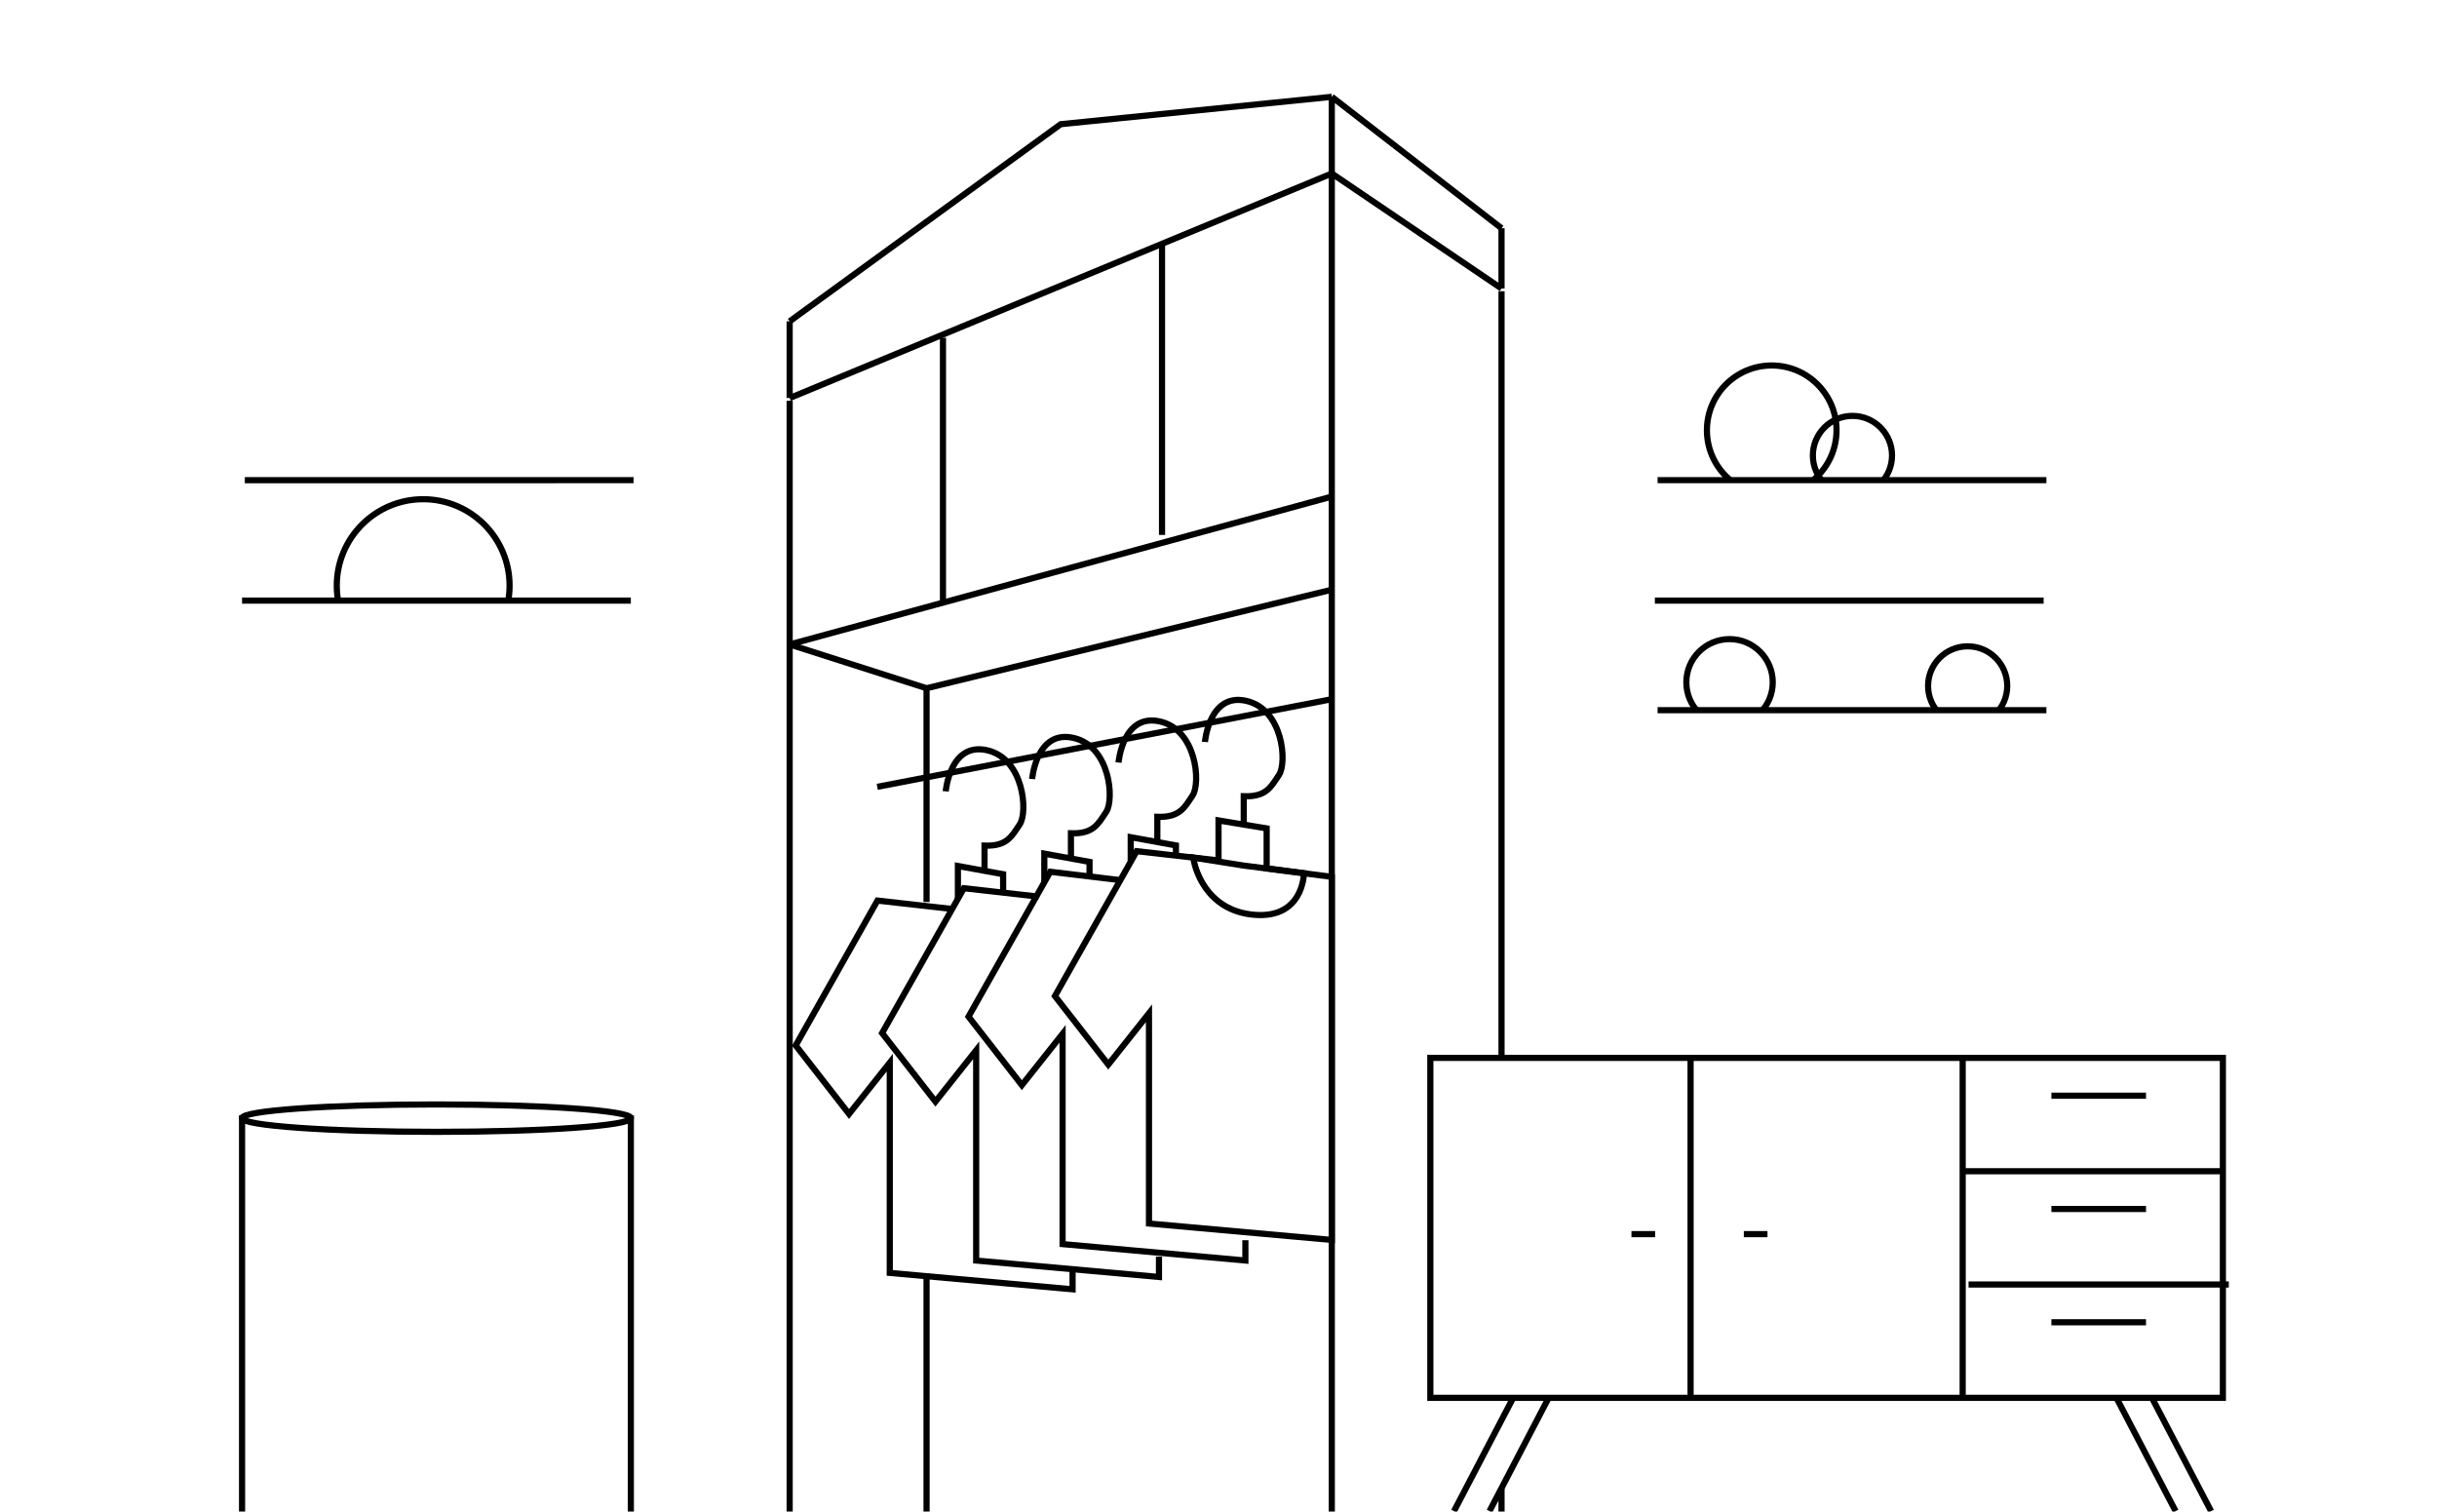 <svg xmlns="http://www.w3.org/2000/svg" viewBox="0 0 592.29 367.35"><style><![CDATA[.F{stroke-width:1.5}.G{fill:none}.H{stroke:#000}.I{stroke-miterlimit:10}]]></style><defs><clipPath id="A"><path d="M395.85 56.32h86v60h-86z" class="G"/></clipPath><clipPath id="B"><path d="M399.35 112.32h102.5v60h-102.5z" class="G"/></clipPath><clipPath id="C"><path d="M68.85 116.32h72v30h-72z" class="G"/></clipPath></defs><g clip-path="url(#A)" class="F G H"><circle cx="450.22" cy="110.69" r="9.62"/><circle cx="430.6" cy="104.57" r="15.75"/></g><g clip-path="url(#B)" class="F G H"><circle cx="478.22" cy="166.69" r="9.62"/><circle cx="420.35" cy="165.82" r="10.5"/></g><g clip-path="url(#C)" class="F G H"><circle cx="102.85" cy="142.32" r="21"/></g><g class="G H F"><g class="I"><path d="M191.92 97.39v271.5M364.93 70.77v186.05m0 105v6M323.68 42.16L191.92 96.73m131.76-73.2l-65.88 6.65-65.88 47.91m173.01-7.98l-41.25-27.95"/><path d="M191.92 78.09v18.64m131.76-73.2v18.63m41.25 13.31l-41.25-31.94m41.25 46.58V55.47M191.92 156.62l131.76-35.94"/><path d="M282.42 59.46V130m-53.24-47.91v63.88m-37.26 10.65l33.27 10.64m0 143.08v57.89m0-200.97v51.95m98.49-75.9l-98.49 23.95"/><path d="M213.21 191.22l110.47-21.3m0-127.1v326.07"/></g><ellipse cx="106.08" cy="271.74" rx="47.25" ry="3.33"/><g class="I"><path d="M58.83 271.07v97.16m94.49-97.16v97.16m0-222.26H58.83m95.16-29.28H59.5m437.19 29.28H402.2m95.16 26.62h-94.5m94.5-55.9h-94.5m-55.23 140.41H540.25v82.61H347.63z"/><path d="M477.01 257.1v82.61m-66.13-82.08v82.61m66.13-55.6h63.25m-61.82 27.53h63.25m-43.12 9.18h23m-23-27.53h23m-23-27.54h23m-119.31 33.65h-5.75m33.06 0h-5.75m-47.44 39.78l-14.37 27.54m5.75-27.54l-14.38 27.54m161-27.54l14.38 27.54m-5.75-27.54l14.37 27.54M292.85 180.32s1-12 10-10 10 15 8 18-3.14 5.38-8.57 5.19v7"/><path d="M296.15 209.11v-9.72l11.7 1.93v9.72l15.83 2.06v88.24l-44.43-3.99v-51.1l-9.89 12.47-12.97-16.65 19.87-35.21 19.89 2.25z"/><path d="M302.28 210.36l14.63 1.86s-.06 11.1-12.06 10.1-14.63-11.8-14.81-13.9zm-30.43-25.04s1-12 10-10 10 15 8 18-3.14 5.38-8.57 5.19v5.81m21.4 97.08v4.94l-44.43-3.99v-51.1l-9.9 12.47-12.96-16.65 19.87-35.21 17.15 2.05"/><path d="M274.81 209.32v-5.86l10.99 2v2.36m-34.95-18.5s1-12 10-10 10 15 8 18-3.14 5.38-8.57 5.19v5.81m21.4 97.08v4.94l-44.43-3.99v-51.1l-9.9 12.47-12.96-16.65 19.87-35.21 18.15 2.05"/><path d="M253.81 214.44v-6.98l10.99 2v3.48m-34.95-20.62s1-12 10-10 10 15 8 18-3.14 5.38-8.57 5.19v5.81m21.4 97.08v4.94l-44.43-3.99v-51.1l-9.9 12.47-12.96-16.65 19.87-35.21 18.15 2.05"/><path d="M232.81 218.44v-7.98l10.99 2v4.48"/></g></g></svg>